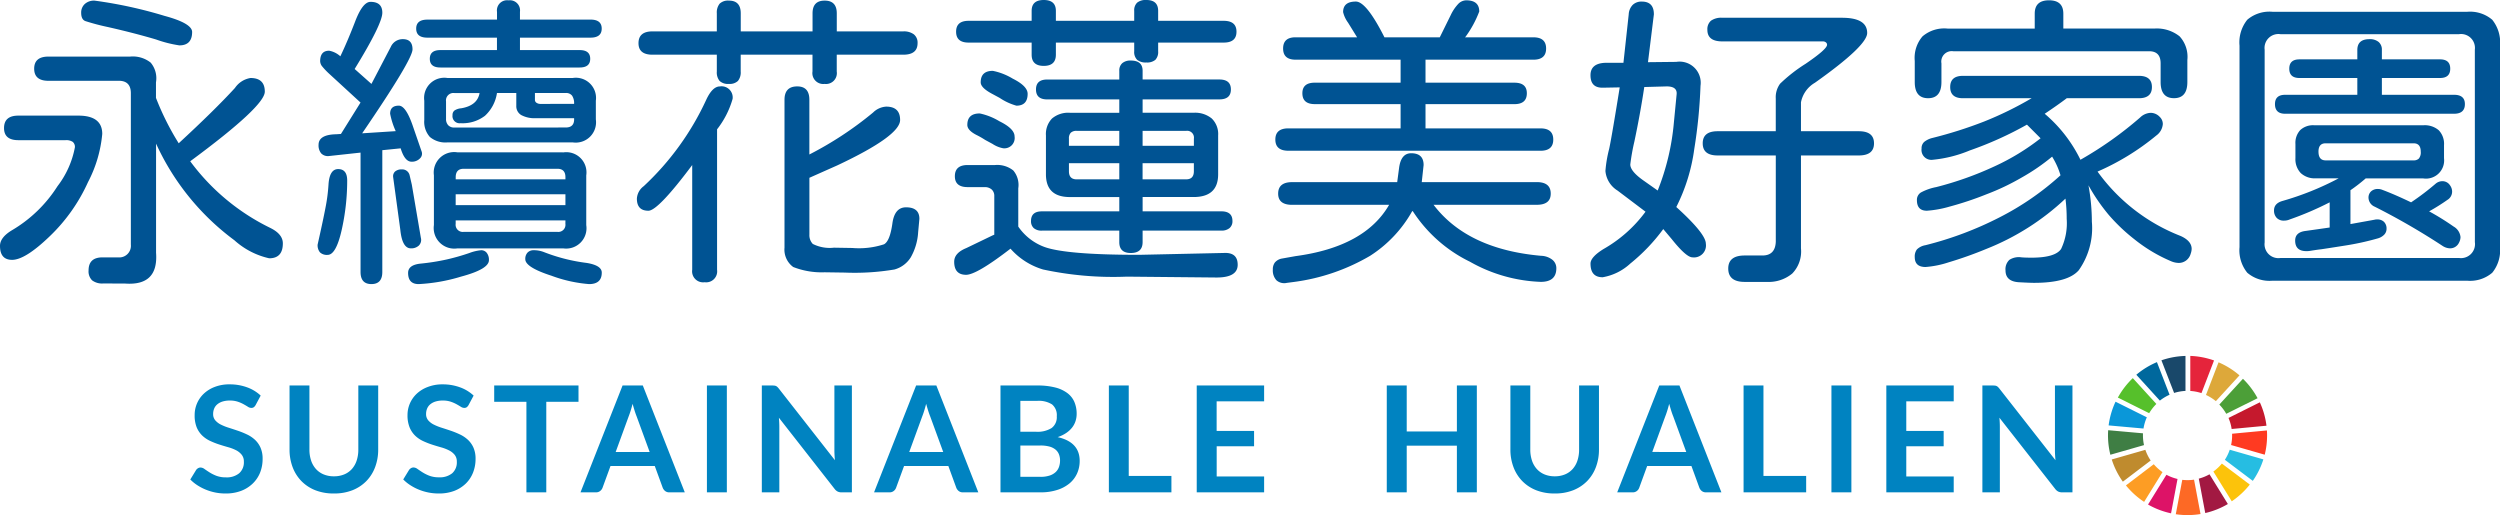 <svg xmlns="http://www.w3.org/2000/svg" width="219.926" height="45.313" viewBox="0 0 219.926 45.313">
  <g id="title" transform="translate(-105.559 -26.688)">
    <path id="Path_46901" data-name="Path 46901" d="M17.336-18.32a10.677,10.677,0,0,1-2.051-.52q-1.941-.574-4.238-1.094a19.706,19.706,0,0,1-1.969-.52Q8.7-20.59,8.7-21.191a1.014,1.014,0,0,1,.314-.766,1.2,1.2,0,0,1,.861-.3,38.862,38.862,0,0,1,6.152,1.34q2.434.656,2.434,1.422Q18.457-18.32,17.336-18.32Zm-6.7,20.945a1.452,1.452,0,0,1-.971-.273,1.1,1.1,0,0,1-.314-.875q0-1.148,1.23-1.148h1.367A1.022,1.022,0,0,0,13.07-.793V-14.109q0-1.039-.957-1.094H5.824q-1.258,0-1.258-1.066t1.258-1.066h7.191a2.527,2.527,0,0,1,1.8.533,2.133,2.133,0,0,1,.465,1.736V-13.7a23.771,23.771,0,0,0,2,3.992q3.172-2.926,4.949-4.867a2.046,2.046,0,0,1,1.367-.875q1.258,0,1.258,1.2,0,1.285-6.562,6.125A19.2,19.2,0,0,0,25.32-2.27q1.121.547,1.121,1.367,0,1.313-1.2,1.313a6.772,6.772,0,0,1-3.062-1.586,21.867,21.867,0,0,1-6.891-8.5v9.6q.219,2.926-2.734,2.707ZM2.625.547q-1.066,0-1.066-1.23,0-.738,1.039-1.367a11.877,11.877,0,0,0,4.02-3.883A8.051,8.051,0,0,0,8.148-9.352a.571.571,0,0,0-.191-.479,1.028,1.028,0,0,0-.629-.15H3.172q-1.258,0-1.258-1.066,0-1.094,1.258-1.094H8.449q2.105,0,2.105,1.613A11.367,11.367,0,0,1,9.3-6.289,15.29,15.29,0,0,1,5.906-1.5Q3.773.547,2.625.547ZM39.156-19q-.984,0-.984-.793t.984-.793h6.125v-.684a.894.894,0,0,1,1.012-1.012A.894.894,0,0,1,47.3-21.273v.684h6.207q.984,0,.984.793T53.512-19H47.3v1.094h5.25q.93,0,.93.766t-.93.766H40.3q-.93,0-.93-.766t.93-.766h4.977V-19Zm-3.965,9.9V1.613q0,1.066-.957,1.066t-.957-1.066v-10.5l-2.762.3a.819.819,0,0,1-.7-.232,1.092,1.092,0,0,1-.232-.752q0-.9,1.559-.93l.41-.027,1.723-2.762L30.543-15.8a6.284,6.284,0,0,1-.629-.656.773.773,0,0,1-.191-.465q0-.93.793-.93a1.992,1.992,0,0,1,.984.492q.629-1.312,1.313-3.09.656-1.7,1.34-1.7,1.039,0,1.039.957,0,.984-2.434,4.949l1.477,1.313,1.7-3.254A1.141,1.141,0,0,1,37-18.867q.848,0,.848.9t-4.43,7.383l2.953-.191a6.872,6.872,0,0,1-.492-1.531q0-.711.766-.711.6,0,1.2,1.7l.793,2.3a.571.571,0,0,1-.137.643.971.971,0,0,1-.738.287q-.6,0-.957-1.176Zm18.785-2.707a1.788,1.788,0,0,1-2.023,2.023H40.906a2.127,2.127,0,0,1-1.531-.479,2,2,0,0,1-.492-1.49v-1.7a1.777,1.777,0,0,1,2.023-2H51.953a1.776,1.776,0,0,1,2.023,2Zm-2.652.711q.793,0,.738-.82H48.7a2.45,2.45,0,0,1-1.285-.273.9.9,0,0,1-.437-.82v-1.121h-1.7a3.4,3.4,0,0,1-1.053,2,3.231,3.231,0,0,1-2.146.656.628.628,0,0,1-.711-.711.485.485,0,0,1,.178-.41,1.262,1.262,0,0,1,.588-.191q1.422-.246,1.613-1.34H41.535a.653.653,0,0,0-.738.738v1.531a.789.789,0,0,0,.191.561.711.711,0,0,0,.547.205Zm.738-2.078a1.194,1.194,0,0,0-.178-.725.661.661,0,0,0-.561-.232H48.617v.6a.3.3,0,0,0,.137.26.607.607,0,0,0,.355.1Zm-.93,4.266a1.776,1.776,0,0,1,2,2.023v4.375a1.789,1.789,0,0,1-2,2.051H41.781A1.813,1.813,0,0,1,39.73-2.516V-6.891a1.8,1.8,0,0,1,2.051-2.023ZM51.3-6.727q0-.738-.711-.738h-8.23q-.711,0-.711.738v.191H51.3ZM31.309-7.437q.793,0,.793,1.012a19.875,19.875,0,0,1-.492,4.375q-.492,2.16-1.23,2.16a.884.884,0,0,1-.67-.219A.973.973,0,0,1,29.5-.793l.219-.984q.328-1.477.506-2.434a15.234,15.234,0,0,0,.232-1.859Q30.543-7.438,31.309-7.437Zm7.273,6.043a.7.7,0,0,1-.178.684.972.972,0,0,1-.7.246q-.766,0-.93-1.641l-.629-4.621a.566.566,0,0,1,.178-.506.871.871,0,0,1,.588-.178.665.665,0,0,1,.684.52l.191.82ZM51.3-4.266v-.957H41.645v.957Zm0,1.34H41.645v.3a.628.628,0,0,0,.711.711h8.23a.628.628,0,0,0,.711-.711ZM43.887-.3a.609.609,0,0,1,.492.232.982.982,0,0,1,.191.643q0,.793-2.461,1.449a15.3,15.3,0,0,1-3.719.656q-.93,0-.93-.984,0-.711,1.121-.82A19.388,19.388,0,0,0,40.824.52a18.978,18.978,0,0,0,2.023-.574A3.921,3.921,0,0,1,43.887-.3ZM53.184.82q1.312.219,1.313.848,0,1.012-1.121,1.012a12.245,12.245,0,0,1-3.309-.738Q47.77,1.2,47.77.492A.8.8,0,0,1,47.975-.1.721.721,0,0,1,48.508-.3a2.409,2.409,0,0,1,.9.164A15.622,15.622,0,0,0,53.184.82Zm12.5-15.75a1.093,1.093,0,0,1-.82-.26,1.184,1.184,0,0,1-.246-.834V-17.5h-5.66q-1.23,0-1.23-1.012,0-1.039,1.23-1.039h5.66v-1.586a1.239,1.239,0,0,1,.246-.848,1.059,1.059,0,0,1,.82-.273q1.039,0,1.039,1.121v1.586h6.316v-1.586q0-1.121,1.066-1.121t1.066,1.121v1.586H81.02a1.466,1.466,0,0,1,.93.26.934.934,0,0,1,.328.779q0,1.012-1.258,1.012H75.168v1.477A.955.955,0,0,1,74.1-14.93a.955.955,0,0,1-1.066-1.094V-17.5H66.719v1.477a1.184,1.184,0,0,1-.246.834A1.051,1.051,0,0,1,65.68-14.93ZM63.547,2.516a.967.967,0,0,1-1.094-1.094V-7.793q-3.008,4.02-3.855,4.02-1.012,0-1.012-1.066a1.465,1.465,0,0,1,.6-1.094,24.2,24.2,0,0,0,5.5-7.6q.547-1.176,1.2-1.176a.979.979,0,0,1,1.121,1.094,7.807,7.807,0,0,1-1.367,2.68V1.422A.967.967,0,0,1,63.547,2.516ZM74.1,1.641a6.844,6.844,0,0,1-2.762-.465,1.894,1.894,0,0,1-.766-1.7V-13.535q0-1.176,1.121-1.176,1.066,0,1.066,1.176v4.813a30.678,30.678,0,0,0,5.605-3.691,1.8,1.8,0,0,1,1.148-.52q1.23,0,1.23,1.176,0,1.395-5.523,3.992L72.762-6.672v5a1.108,1.108,0,0,0,.3.82,3.294,3.294,0,0,0,1.859.328l1.613.027A7.093,7.093,0,0,0,79.324-.82q.52-.273.738-1.832.191-1.422,1.2-1.422,1.176,0,1.176,1.012l-.109,1.176a5.08,5.08,0,0,1-.643,2.2,2.455,2.455,0,0,1-1.436,1.08,21.094,21.094,0,0,1-4.375.273ZM93.379-16.516q-1.066,0-1.066-.984v-1.066H86.762q-1.094,0-1.094-.957t1.094-.957h5.551v-.875q0-.957,1.066-.957t1.066.957v.875h6.891v-.875a.925.925,0,0,1,.26-.725,1.184,1.184,0,0,1,.807-.232q1.039,0,1.039.957v.875h5.77q1.121,0,1.121.957t-1.121.957h-5.77v.766a1,1,0,0,1-.246.752,1.129,1.129,0,0,1-.793.232,1.184,1.184,0,0,1-.807-.232.963.963,0,0,1-.26-.752v-.766H94.445V-17.5Q94.445-16.516,93.379-16.516ZM101.035-.055q-1.012,0-1.012-.957V-2.023H93.215a1.037,1.037,0,0,1-.711-.219.8.8,0,0,1-.246-.629q0-.848.957-.848h6.809V-4.977H95.676q-2.105,0-2.105-2v-3.418a1.959,1.959,0,0,1,.533-1.49,2.2,2.2,0,0,1,1.572-.506h4.348v-1.176H93.68q-.984,0-.984-.875t.984-.875h6.344v-.766a.852.852,0,0,1,.26-.67,1.092,1.092,0,0,1,.752-.232q1.039,0,1.039.9v.766h6.754q1.012,0,1.012.875t-1.012.875h-6.754v1.176h4.484a2.307,2.307,0,0,1,1.6.506,1.905,1.905,0,0,1,.561,1.49v3.418q0,2-2.16,2h-4.484v1.258h6.918q.984,0,.984.848a.776.776,0,0,1-.26.629,1.092,1.092,0,0,1-.725.219h-6.918v1.012Q102.074-.055,101.035-.055ZM90.973-13.016A5.1,5.1,0,0,1,89.5-13.7l-.711-.383q-.957-.52-.957-.984,0-1.012,1.066-1.012a5.437,5.437,0,0,1,1.75.684q1.313.656,1.313,1.34Q91.957-13.016,90.973-13.016ZM89.8-9.27a2.522,2.522,0,0,1-.93-.383l-.656-.355a7.151,7.151,0,0,0-.766-.437q-.793-.41-.793-.875,0-1.012,1.094-1.012a5.547,5.547,0,0,1,1.723.684q1.34.656,1.34,1.34A.907.907,0,0,1,89.8-9.27ZM100.023-10.8H96.277a.71.71,0,0,0-.52.164.71.71,0,0,0-.164.52v.629h4.43Zm6.563.684a.6.6,0,0,0-.684-.684h-3.828v1.313h4.512Zm-6.562,2.16h-4.43v.711q0,.711.684.711h3.746ZM105.9-6.535q.684,0,.684-.711v-.711h-4.512v1.422Zm-5.2,8.559a29.371,29.371,0,0,1-7.383-.629A6.155,6.155,0,0,1,90.453-.437q-2.98,2.3-3.91,2.3Q85.5,1.859,85.5.711q0-.766,1.066-1.2l2.324-1.121.137-.055V-5.059a.757.757,0,0,0-.205-.561.89.89,0,0,0-.588-.232H86.68q-1.121,0-1.121-.957,0-.984,1.121-.984h2.406a2.261,2.261,0,0,1,1.613.479,1.979,1.979,0,0,1,.438,1.572v3.363a4.8,4.8,0,0,0,2.324,1.8q1.914.684,8.313.684l7.465-.164q1.2-.055,1.2,1.039,0,1.121-1.859,1.121ZM114.9-9.051q-1.148,0-1.148-.984t1.148-.984h9.871v-2.133h-7.547q-1.094,0-1.094-.957,0-.93,1.094-.93h7.547v-2.023h-9.242q-1.094,0-1.094-.984t1.094-.984h5.414l-.793-1.285a2.594,2.594,0,0,1-.437-.93q0-.93,1.121-.93.93,0,2.516,3.145h4.867l.957-1.941a3.817,3.817,0,0,1,.656-.984.993.993,0,0,1,.711-.328q1.148,0,1.148.984a9.385,9.385,0,0,1-1.2,2.215l-.055.055h6.016q1.121,0,1.121.984t-1.121.984h-9.488v2.023h7.82q1.094,0,1.094.93,0,.957-1.094.957h-7.82v2.133h10.117q1.121,0,1.121.984t-1.121.984ZM137.129.191a1.69,1.69,0,0,1,1,.355.946.946,0,0,1,.342.738q0,1.2-1.367,1.2A13.591,13.591,0,0,1,130.867.711a12.5,12.5,0,0,1-5.031-4.457l-.055.027A11.1,11.1,0,0,1,122.09.191a17.8,17.8,0,0,1-6.7,2.3l-.629.082a1.03,1.03,0,0,1-.916-.232,1.281,1.281,0,0,1-.314-.943.986.986,0,0,1,.178-.615A1.054,1.054,0,0,1,114.3.438l1.23-.219q6.1-.82,8.23-4.512h-8.531q-1.23,0-1.23-.984,0-1.012,1.23-1.012h9.242l.164-1.23q.164-1.312,1.066-1.312,1.094,0,1.094,1.039l-.164,1.5h10.117q1.23,0,1.23,1.012,0,.984-1.23.984h-9.078Q130.648-.383,137.129.191Zm5.414,1.887q-1.066,0-1.066-1.2,0-.574,1.148-1.285a11.878,11.878,0,0,0,3.691-3.281l-2.461-1.859a2.251,2.251,0,0,1-1.066-1.723,11.08,11.08,0,0,1,.328-1.941q.191-.875.738-4.238l.191-1.176-1.477.027q-1.094.027-1.094-1.094,0-1.039,1.285-1.094h1.613l.465-4.266a1.286,1.286,0,0,1,.355-.834,1.1,1.1,0,0,1,.793-.287q1.066,0,1.066,1.121l-.52,4.211,2.488-.027a1.859,1.859,0,0,1,2.133,2.105,44.385,44.385,0,0,1-.547,5.551A16.042,16.042,0,0,1,149.023-4.1q2.6,2.352,2.6,3.227a1.052,1.052,0,0,1-1.176,1.2q-.547,0-1.832-1.613l-.738-.875a16.181,16.181,0,0,1-2.9,3.035A4.77,4.77,0,0,1,142.543,2.078Zm12.5.41q-1.449,0-1.449-1.176,0-1.148,1.449-1.148H156.6q1.121,0,1.176-1.2v-7.6H152.66q-1.312,0-1.312-1.066t1.313-1.066h5.113v-2.871a2.011,2.011,0,0,1,.383-1.312,13.782,13.782,0,0,1,2.242-1.75q1.887-1.285,1.887-1.668a.26.26,0,0,0-.109-.219.4.4,0,0,0-.246-.082H153.07q-1.312,0-1.312-1.012a.986.986,0,0,1,.314-.807,1.558,1.558,0,0,1,1-.26H163.6q2.215,0,2.215,1.34,0,1.121-4.594,4.375a2.554,2.554,0,0,0-1.23,1.723v2.543h5.086q1.34,0,1.34,1.066t-1.34,1.066h-5.086V-.465a2.783,2.783,0,0,1-.766,2.215,3.251,3.251,0,0,1-2.215.738Zm-7.656-8.039a21.037,21.037,0,0,0,1.422-5.961L149.051-14q.082-.711-.875-.711l-1.969.055q-.355,2.352-.875,4.813a18.56,18.56,0,0,0-.355,2q0,.6,1.176,1.422Zm23.789-8.121q-1.176,0-1.176-1.422v-1.859a2.9,2.9,0,0,1,.684-2.16,2.95,2.95,0,0,1,2.215-.684h7.656v-1.312q0-1.176,1.258-1.176t1.258,1.176V-19.8h8.012a3.222,3.222,0,0,1,2.215.684,2.661,2.661,0,0,1,.684,2.078v1.941q0,1.422-1.176,1.422t-1.176-1.422v-1.641q0-1.094-1.066-1.066H173.387a.917.917,0,0,0-1.039,1.066v1.641Q172.348-13.672,171.172-13.672Zm22.2,12.113q.984.438.984,1.148a1.35,1.35,0,0,1-.082.41,1.116,1.116,0,0,1-.4.6,1.074,1.074,0,0,1-.67.219,1.785,1.785,0,0,1-.629-.137,13.683,13.683,0,0,1-3.254-1.941A15.967,15.967,0,0,1,187.072-3.4a16.544,16.544,0,0,1-1.791-2.611,17.726,17.726,0,0,1,.3,3.2,6.42,6.42,0,0,1-1.148,4.266Q183.477,2.57,180.5,2.57q-.383,0-1.367-.055-1.148-.082-1.148-1.039a1.125,1.125,0,0,1,.342-.93A1.536,1.536,0,0,1,179.4.328q.328.027.875.027,2.078,0,2.6-.766a5.284,5.284,0,0,0,.492-2.652,14.315,14.315,0,0,0-.109-1.777,21.861,21.861,0,0,1-6.973,4.43A34.189,34.189,0,0,1,172.977.766a8.54,8.54,0,0,1-2.023.41Q170,1.176,170,.3a1.029,1.029,0,0,1,.191-.67,1.387,1.387,0,0,1,.738-.369,30.356,30.356,0,0,0,6.521-2.447,24.5,24.5,0,0,0,5.373-3.705,6.719,6.719,0,0,0-.738-1.641,17.9,17.9,0,0,1-2.693,1.846,20.684,20.684,0,0,1-3.076,1.463,28.641,28.641,0,0,1-3.281,1.094,9.371,9.371,0,0,1-1.969.355q-.875,0-.875-.93a.761.761,0,0,1,.342-.67,4.686,4.686,0,0,1,1.354-.479A29.269,29.269,0,0,0,177.064-7.7a20.143,20.143,0,0,0,4.006-2.447l-1.2-1.2a31.094,31.094,0,0,1-5.031,2.27,11.222,11.222,0,0,1-3.254.82.87.87,0,0,1-.984-.984.742.742,0,0,1,.232-.588,1.839,1.839,0,0,1,.7-.342,37.434,37.434,0,0,0,4.566-1.449,30.5,30.5,0,0,0,4.184-2.051h-6.043q-1.121,0-1.121-.984t1.121-.984h15.477q1.148,0,1.148.984t-1.148.984h-6.344q-.793.6-1.941,1.367a12.427,12.427,0,0,1,3.145,4.047,32.244,32.244,0,0,0,5.25-3.719,1.414,1.414,0,0,1,.93-.41,1.1,1.1,0,0,1,.793.355.864.864,0,0,1,.273.629,1.369,1.369,0,0,1-.574,1.012,21.66,21.66,0,0,1-5.168,3.172A16.263,16.263,0,0,0,193.375-1.559Zm25.211-19.715a3,3,0,0,1,2.215.7,3.181,3.181,0,0,1,.684,2.283V-.574a3.136,3.136,0,0,1-.684,2.256,3,3,0,0,1-2.215.7H201.469a3,3,0,0,1-2.215-.7,3.136,3.136,0,0,1-.684-2.256V-18.293a3.181,3.181,0,0,1,.684-2.283,3,3,0,0,1,2.215-.7Zm.684,3.336a1.221,1.221,0,0,0-1.395-1.367h-15.7a1.221,1.221,0,0,0-1.395,1.367V-.984A1.221,1.221,0,0,0,202.18.383h15.7a1.233,1.233,0,0,0,1.395-1.395Zm-1.832,3.965q.957,0,.957.82,0,.848-.957.848H202.59q-.9,0-.9-.848,0-.82.9-.82h6.344v-1.477h-5.086q-.9,0-.9-.82t.9-.82h5.086v-.82q0-.957,1.066-.957a1.2,1.2,0,0,1,.807.246.885.885,0,0,1,.287.711v.82h5.113q.9,0,.9.82t-.9.82h-5.113v1.477Zm-7,10.992a.829.829,0,0,1,.246-.027.813.813,0,0,1,.6.219.813.813,0,0,1,.219.6.734.734,0,0,1-.205.52,1.255,1.255,0,0,1-.561.328,24,24,0,0,1-2.953.643q-1.641.26-2.023.314-.273.027-.957.137a1.875,1.875,0,0,1-.355.027q-.984,0-.984-.93,0-.738.93-.848.6-.082,2.105-.3V-4.512a27.7,27.7,0,0,1-3.5,1.5,1.265,1.265,0,0,1-.52.109.841.841,0,0,1-.643-.246.917.917,0,0,1-.232-.656q0-.6.711-.82a25.4,25.4,0,0,0,4.977-2h-2a1.814,1.814,0,0,1-1.34-.465,1.775,1.775,0,0,1-.465-1.312V-9.652a1.647,1.647,0,0,1,.424-1.217,1.647,1.647,0,0,1,1.217-.424h9.625a1.883,1.883,0,0,1,1.34.438,1.719,1.719,0,0,1,.465,1.313v1.148a1.6,1.6,0,0,1-1.832,1.777h-5.059a14.578,14.578,0,0,1-1.34,1.039V-2.6Zm-4.922-5.988q0,.766.629.766h7.738a.629.629,0,0,0,.465-.164.849.849,0,0,0,.164-.6q0-.738-.629-.738h-7.738Q205.516-9.707,205.516-8.969Zm11.895,6.59a1.2,1.2,0,0,1,.6.93,1.121,1.121,0,0,1-.137.492.863.863,0,0,1-.793.492,1.272,1.272,0,0,1-.656-.219,60.71,60.71,0,0,0-5.961-3.445.88.88,0,0,1-.547-.766.742.742,0,0,1,.232-.588.856.856,0,0,1,.588-.205,1.03,1.03,0,0,1,.41.082q1.094.41,2.516,1.094a22.755,22.755,0,0,0,2.16-1.641.907.907,0,0,1,.574-.219.786.786,0,0,1,.684.355.949.949,0,0,1,.191.547.846.846,0,0,1-.41.738,17.558,17.558,0,0,1-1.613,1.012A22.766,22.766,0,0,1,217.41-2.379Z" transform="translate(104 49)" fill="#005393"/>
    <g id="t英文-circle" transform="translate(2 -1)">
      <path id="Path_46902" data-name="Path 46902" d="M6.052-7.69a.6.6,0,0,1-.166.2.369.369,0,0,1-.218.062.561.561,0,0,1-.3-.1q-.159-.1-.38-.224a3.132,3.132,0,0,0-.517-.224,2.172,2.172,0,0,0-.7-.1,2.086,2.086,0,0,0-.637.088,1.338,1.338,0,0,0-.458.244.974.974,0,0,0-.276.374,1.227,1.227,0,0,0-.091.478.831.831,0,0,0,.185.553,1.547,1.547,0,0,0,.491.377,4.554,4.554,0,0,0,.7.28q.39.124.8.263a7.531,7.531,0,0,1,.8.325,2.759,2.759,0,0,1,.7.468,2.121,2.121,0,0,1,.491.692,2.4,2.4,0,0,1,.185.995,3.24,3.24,0,0,1-.218,1.193A2.752,2.752,0,0,1,5.8-.783a3,3,0,0,1-1.024.65A3.769,3.769,0,0,1,3.393.1,4.464,4.464,0,0,1,2.509.016a4.653,4.653,0,0,1-.835-.25,4.474,4.474,0,0,1-.751-.39A3.62,3.62,0,0,1,.3-1.131L.813-1.97a.548.548,0,0,1,.169-.153A.426.426,0,0,1,1.2-2.184a.62.62,0,0,1,.351.133q.188.133.449.3a3.53,3.53,0,0,0,.608.3,2.337,2.337,0,0,0,.835.133A1.714,1.714,0,0,0,4.6-1.68,1.272,1.272,0,0,0,5.012-2.7a.945.945,0,0,0-.185-.6A1.5,1.5,0,0,0,4.336-3.7a3.664,3.664,0,0,0-.7-.27q-.39-.11-.793-.24a6.838,6.838,0,0,1-.793-.312,2.569,2.569,0,0,1-.7-.474,2.159,2.159,0,0,1-.491-.731A2.787,2.787,0,0,1,.683-6.806a2.562,2.562,0,0,1,.2-1,2.584,2.584,0,0,1,.595-.865,2.914,2.914,0,0,1,.962-.6A3.533,3.533,0,0,1,3.757-9.5a4.384,4.384,0,0,1,1.534.26,3.463,3.463,0,0,1,1.2.728Zm6.884,6.279a2.309,2.309,0,0,0,.907-.169,1.858,1.858,0,0,0,.673-.475,2.1,2.1,0,0,0,.419-.741,3.051,3.051,0,0,0,.146-.975V-9.4h1.748V-3.77a4.34,4.34,0,0,1-.27,1.55,3.527,3.527,0,0,1-.773,1.229,3.51,3.51,0,0,1-1.225.806A4.335,4.335,0,0,1,12.935.1,4.353,4.353,0,0,1,11.3-.185a3.51,3.51,0,0,1-1.225-.806A3.527,3.527,0,0,1,9.3-2.22a4.34,4.34,0,0,1-.27-1.55V-9.4h1.749v5.622a3.051,3.051,0,0,0,.146.975,2.106,2.106,0,0,0,.423.744,1.871,1.871,0,0,0,.676.478A2.309,2.309,0,0,0,12.935-1.411ZM24.785-7.69a.6.6,0,0,1-.166.2.369.369,0,0,1-.218.062.561.561,0,0,1-.3-.1q-.159-.1-.38-.224a3.132,3.132,0,0,0-.517-.224,2.172,2.172,0,0,0-.7-.1,2.086,2.086,0,0,0-.637.088,1.338,1.338,0,0,0-.458.244.974.974,0,0,0-.276.374,1.227,1.227,0,0,0-.091.478.831.831,0,0,0,.185.553,1.547,1.547,0,0,0,.491.377,4.554,4.554,0,0,0,.7.28q.39.124.8.263a7.53,7.53,0,0,1,.8.325,2.759,2.759,0,0,1,.7.468,2.121,2.121,0,0,1,.491.692,2.4,2.4,0,0,1,.185.995,3.24,3.24,0,0,1-.218,1.193,2.752,2.752,0,0,1-.637.969,3,3,0,0,1-1.024.65A3.769,3.769,0,0,1,22.126.1a4.464,4.464,0,0,1-.884-.088,4.653,4.653,0,0,1-.835-.25,4.474,4.474,0,0,1-.751-.39,3.62,3.62,0,0,1-.624-.507l.514-.839a.548.548,0,0,1,.169-.153.426.426,0,0,1,.221-.062.62.62,0,0,1,.351.133q.189.133.449.3a3.53,3.53,0,0,0,.608.3,2.337,2.337,0,0,0,.835.133,1.714,1.714,0,0,0,1.157-.354,1.272,1.272,0,0,0,.41-1.017.945.945,0,0,0-.185-.6,1.5,1.5,0,0,0-.491-.393,3.664,3.664,0,0,0-.7-.27q-.39-.11-.793-.24a6.838,6.838,0,0,1-.793-.312,2.569,2.569,0,0,1-.7-.474,2.159,2.159,0,0,1-.491-.731,2.787,2.787,0,0,1-.185-1.082,2.562,2.562,0,0,1,.2-1,2.584,2.584,0,0,1,.595-.865,2.914,2.914,0,0,1,.962-.6A3.533,3.533,0,0,1,22.49-9.5a4.384,4.384,0,0,1,1.534.26,3.463,3.463,0,0,1,1.2.728Zm9.665-.273H31.616V0H29.868V-7.963H27.034V-9.4H34.45Zm6.26,4.414L39.566-6.676q-.084-.208-.175-.494t-.182-.618q-.084.332-.176.621t-.175.5L37.72-3.549ZM43.8,0H42.445a.577.577,0,0,1-.371-.114A.708.708,0,0,1,41.86-.4l-.7-1.918H37.265L36.563-.4a.623.623,0,0,1-.2.273A.562.562,0,0,1,35.991,0H34.626l3.7-9.4h1.781Zm3.7,0H45.747V-9.4H47.5Zm11-9.4V0h-.9a.789.789,0,0,1-.348-.068.813.813,0,0,1-.27-.231L52.078-6.565q.039.429.039.793V0H50.577V-9.4h.917a1.635,1.635,0,0,1,.192.01.461.461,0,0,1,.143.039.469.469,0,0,1,.12.085,1.354,1.354,0,0,1,.13.146l4.927,6.292q-.02-.227-.032-.448t-.013-.41V-9.4Zm8.034,5.85L65.39-6.676q-.084-.208-.175-.494t-.182-.618q-.085.332-.175.621t-.175.5L63.544-3.549ZM69.622,0H68.27a.577.577,0,0,1-.37-.114A.708.708,0,0,1,67.685-.4l-.7-1.918H63.089L62.387-.4a.623.623,0,0,1-.2.273A.562.562,0,0,1,61.815,0H60.45l3.7-9.4H65.93Zm5.467-1.365a2.482,2.482,0,0,0,.819-.117,1.413,1.413,0,0,0,.53-.312,1.143,1.143,0,0,0,.286-.455,1.716,1.716,0,0,0,.088-.553,1.468,1.468,0,0,0-.1-.549,1.03,1.03,0,0,0-.306-.416,1.428,1.428,0,0,0-.536-.263,2.987,2.987,0,0,0-.79-.091H73.32v2.756ZM73.32-8.047V-5.33h1.391a2.339,2.339,0,0,0,1.355-.325,1.179,1.179,0,0,0,.458-1.034,1.225,1.225,0,0,0-.416-1.047,2.175,2.175,0,0,0-1.3-.312ZM74.809-9.4a6.183,6.183,0,0,1,1.579.175,3,3,0,0,1,1.076.5,1.942,1.942,0,0,1,.614.786,2.649,2.649,0,0,1,.195,1.04,2.051,2.051,0,0,1-.1.634,1.833,1.833,0,0,1-.3.565,2.264,2.264,0,0,1-.52.478,3.144,3.144,0,0,1-.751.364q1.937.436,1.937,2.093a2.668,2.668,0,0,1-.228,1.1,2.437,2.437,0,0,1-.663.874,3.168,3.168,0,0,1-1.073.575A4.686,4.686,0,0,1,75.121,0H71.572V-9.4Zm11.8,7.956V0H81.107V-9.4h1.748v7.956Zm3.978-6.565V-5.4H93.88v1.345H90.591V-1.4h4.173V0H88.836V-9.4h5.928v1.391ZM113.477-9.4V0h-1.755V-4.108h-4.413V0h-1.755V-9.4h1.755v4.043h4.413V-9.4Zm6.851,7.989a2.309,2.309,0,0,0,.907-.169,1.858,1.858,0,0,0,.673-.475,2.1,2.1,0,0,0,.419-.741,3.051,3.051,0,0,0,.146-.975V-9.4h1.748V-3.77a4.34,4.34,0,0,1-.27,1.55,3.527,3.527,0,0,1-.773,1.229,3.51,3.51,0,0,1-1.225.806A4.335,4.335,0,0,1,120.328.1,4.353,4.353,0,0,1,118.7-.185a3.51,3.51,0,0,1-1.225-.806A3.527,3.527,0,0,1,116.7-2.22a4.34,4.34,0,0,1-.27-1.55V-9.4h1.749v5.622a3.051,3.051,0,0,0,.146.975,2.106,2.106,0,0,0,.423.744,1.871,1.871,0,0,0,.676.478A2.309,2.309,0,0,0,120.328-1.411ZM131.9-3.549l-1.144-3.127q-.085-.208-.176-.494t-.182-.618q-.084.332-.175.621t-.176.5l-1.137,3.114ZM134.992,0H133.64a.577.577,0,0,1-.37-.114.708.708,0,0,1-.214-.283l-.7-1.918H128.46l-.7,1.918a.623.623,0,0,1-.2.273.562.562,0,0,1-.37.124h-1.365l3.7-9.4H131.3Zm7.456-1.443V0h-5.506V-9.4h1.749v7.956ZM146.426,0h-1.755V-9.4h1.755Zm4.829-8.008V-5.4h3.289v1.345h-3.289V-1.4h4.173V0H149.5V-9.4h5.928v1.391ZM165.874-9.4V0h-.9a.789.789,0,0,1-.348-.068.813.813,0,0,1-.27-.231l-4.908-6.266q.039.429.039.793V0H157.95V-9.4h.917a1.635,1.635,0,0,1,.192.01.461.461,0,0,1,.143.039.469.469,0,0,1,.12.085,1.355,1.355,0,0,1,.13.146l4.927,6.292q-.02-.227-.033-.448t-.013-.41V-9.4Z" transform="translate(120 71)" fill="#0083c1"/>
      <g id="環" transform="translate(289 59)">
        <path id="Path_50" data-name="Path 50" d="M-150.851,81.426a4,4,0,0,1,.632-.813l-2.072-2.272a7.094,7.094,0,0,0-1.315,1.712Z" transform="translate(154.474 -76.389)" fill="#56c02b"/>
        <path id="Path_51" data-name="Path 51" d="M-141.293,79.026a3.947,3.947,0,0,1,.869.545l2.078-2.269a7.069,7.069,0,0,0-1.842-1.149Z" transform="translate(149.913 -75.593)" fill="#dda83a"/>
        <path id="Path_52" data-name="Path 52" d="M-135.387,81.741l-2.754,1.373a3.945,3.945,0,0,1,.276.973l3.064-.289a7,7,0,0,0-.585-2.057" transform="translate(148.743 -77.66)" fill="#c5192d"/>
        <path id="Path_53" data-name="Path 53" d="M-138.8,81.512l2.754-1.372a7.088,7.088,0,0,0-1.287-1.708l-2.079,2.268a3.959,3.959,0,0,1,.611.813" transform="translate(149.205 -76.422)" fill="#4c9f38"/>
        <path id="Path_54" data-name="Path 54" d="M-151.894,86.086c0-.062,0-.123.005-.186l-3.065-.274c-.01.153-.015.305-.015.46a7.067,7.067,0,0,0,.209,1.7l2.959-.849a3.994,3.994,0,0,1-.093-.856" transform="translate(154.969 -79.093)" fill="#3f7e44"/>
        <path id="Path_55" data-name="Path 55" d="M-139.486,90.308a4.037,4.037,0,0,1-.748.7l1.618,2.62a7.124,7.124,0,0,0,1.585-1.471Z" transform="translate(149.504 -80.84)" fill="#fcc30b"/>
        <path id="Path_56" data-name="Path 56" d="M-137.693,86.1a3.933,3.933,0,0,1-.091.846l2.959.85a7.029,7.029,0,0,0,.207-1.7c0-.145-.005-.29-.014-.433l-3.064.29c0,.047,0,.095,0,.143" transform="translate(148.613 -79.109)" fill="#ff3a21"/>
        <path id="Path_57" data-name="Path 57" d="M-150.041,90.4l-2.449,1.862a7.1,7.1,0,0,0,1.6,1.449l1.618-2.617a4,4,0,0,1-.768-.694" transform="translate(154.068 -80.873)" fill="#fd9d24"/>
        <path id="Path_58" data-name="Path 58" d="M-151.812,84.015a3.934,3.934,0,0,1,.293-.987l-2.753-1.372a7,7,0,0,0-.608,2.084Z" transform="translate(154.936 -77.629)" fill="#0a97d9"/>
        <path id="Path_59" data-name="Path 59" d="M-139.744,94.406l-1.616-2.616a3.929,3.929,0,0,1-.943.384l.57,3.026a7,7,0,0,0,1.988-.793" transform="translate(150.289 -81.379)" fill="#a21942"/>
        <path id="Path_60" data-name="Path 60" d="M-138.216,88.352a3.977,3.977,0,0,1-.43.886l2.457,1.853a7.013,7.013,0,0,0,.93-1.889Z" transform="translate(148.927 -80.102)" fill="#26bde2"/>
        <path id="Path_61" data-name="Path 61" d="M-143.906,92.532a3.961,3.961,0,0,1-.573.042,4.108,4.108,0,0,1-.463-.027l-.57,3.026a7.09,7.09,0,0,0,1.033.076,7.048,7.048,0,0,0,1.143-.093Z" transform="translate(151.476 -81.648)" fill="#fd6925"/>
        <path id="Path_62" data-name="Path 62" d="M-143.489,78.355a3.9,3.9,0,0,1,.983.19l1.105-2.873a6.989,6.989,0,0,0-2.088-.4Z" transform="translate(150.729 -75.274)" fill="#e5243b"/>
        <path id="Path_63" data-name="Path 63" d="M-146.787,92.224a3.941,3.941,0,0,1-.977-.369l-1.618,2.618a7.017,7.017,0,0,0,2.025.774Z" transform="translate(152.904 -81.402)" fill="#dd1367"/>
        <path id="Path_64" data-name="Path 64" d="M-146.4,78.529a3.969,3.969,0,0,1,1-.179V75.273a6.991,6.991,0,0,0-2.117.386Z" transform="translate(152.217 -75.273)" fill="#19486a"/>
        <path id="Path_65" data-name="Path 65" d="M-151.024,89.307a3.956,3.956,0,0,1-.469-.94l-2.957.849a7.023,7.023,0,0,0,.977,1.953Z" transform="translate(154.78 -80.108)" fill="#bf8b2e"/>
        <path id="Path_66" data-name="Path 66" d="M-148.945,79.514a3.97,3.97,0,0,1,.853-.516l-1.112-2.869a7.043,7.043,0,0,0-1.814,1.111Z" transform="translate(153.509 -75.584)" fill="#00689d"/>
      </g>
    </g>
  </g>
</svg>
